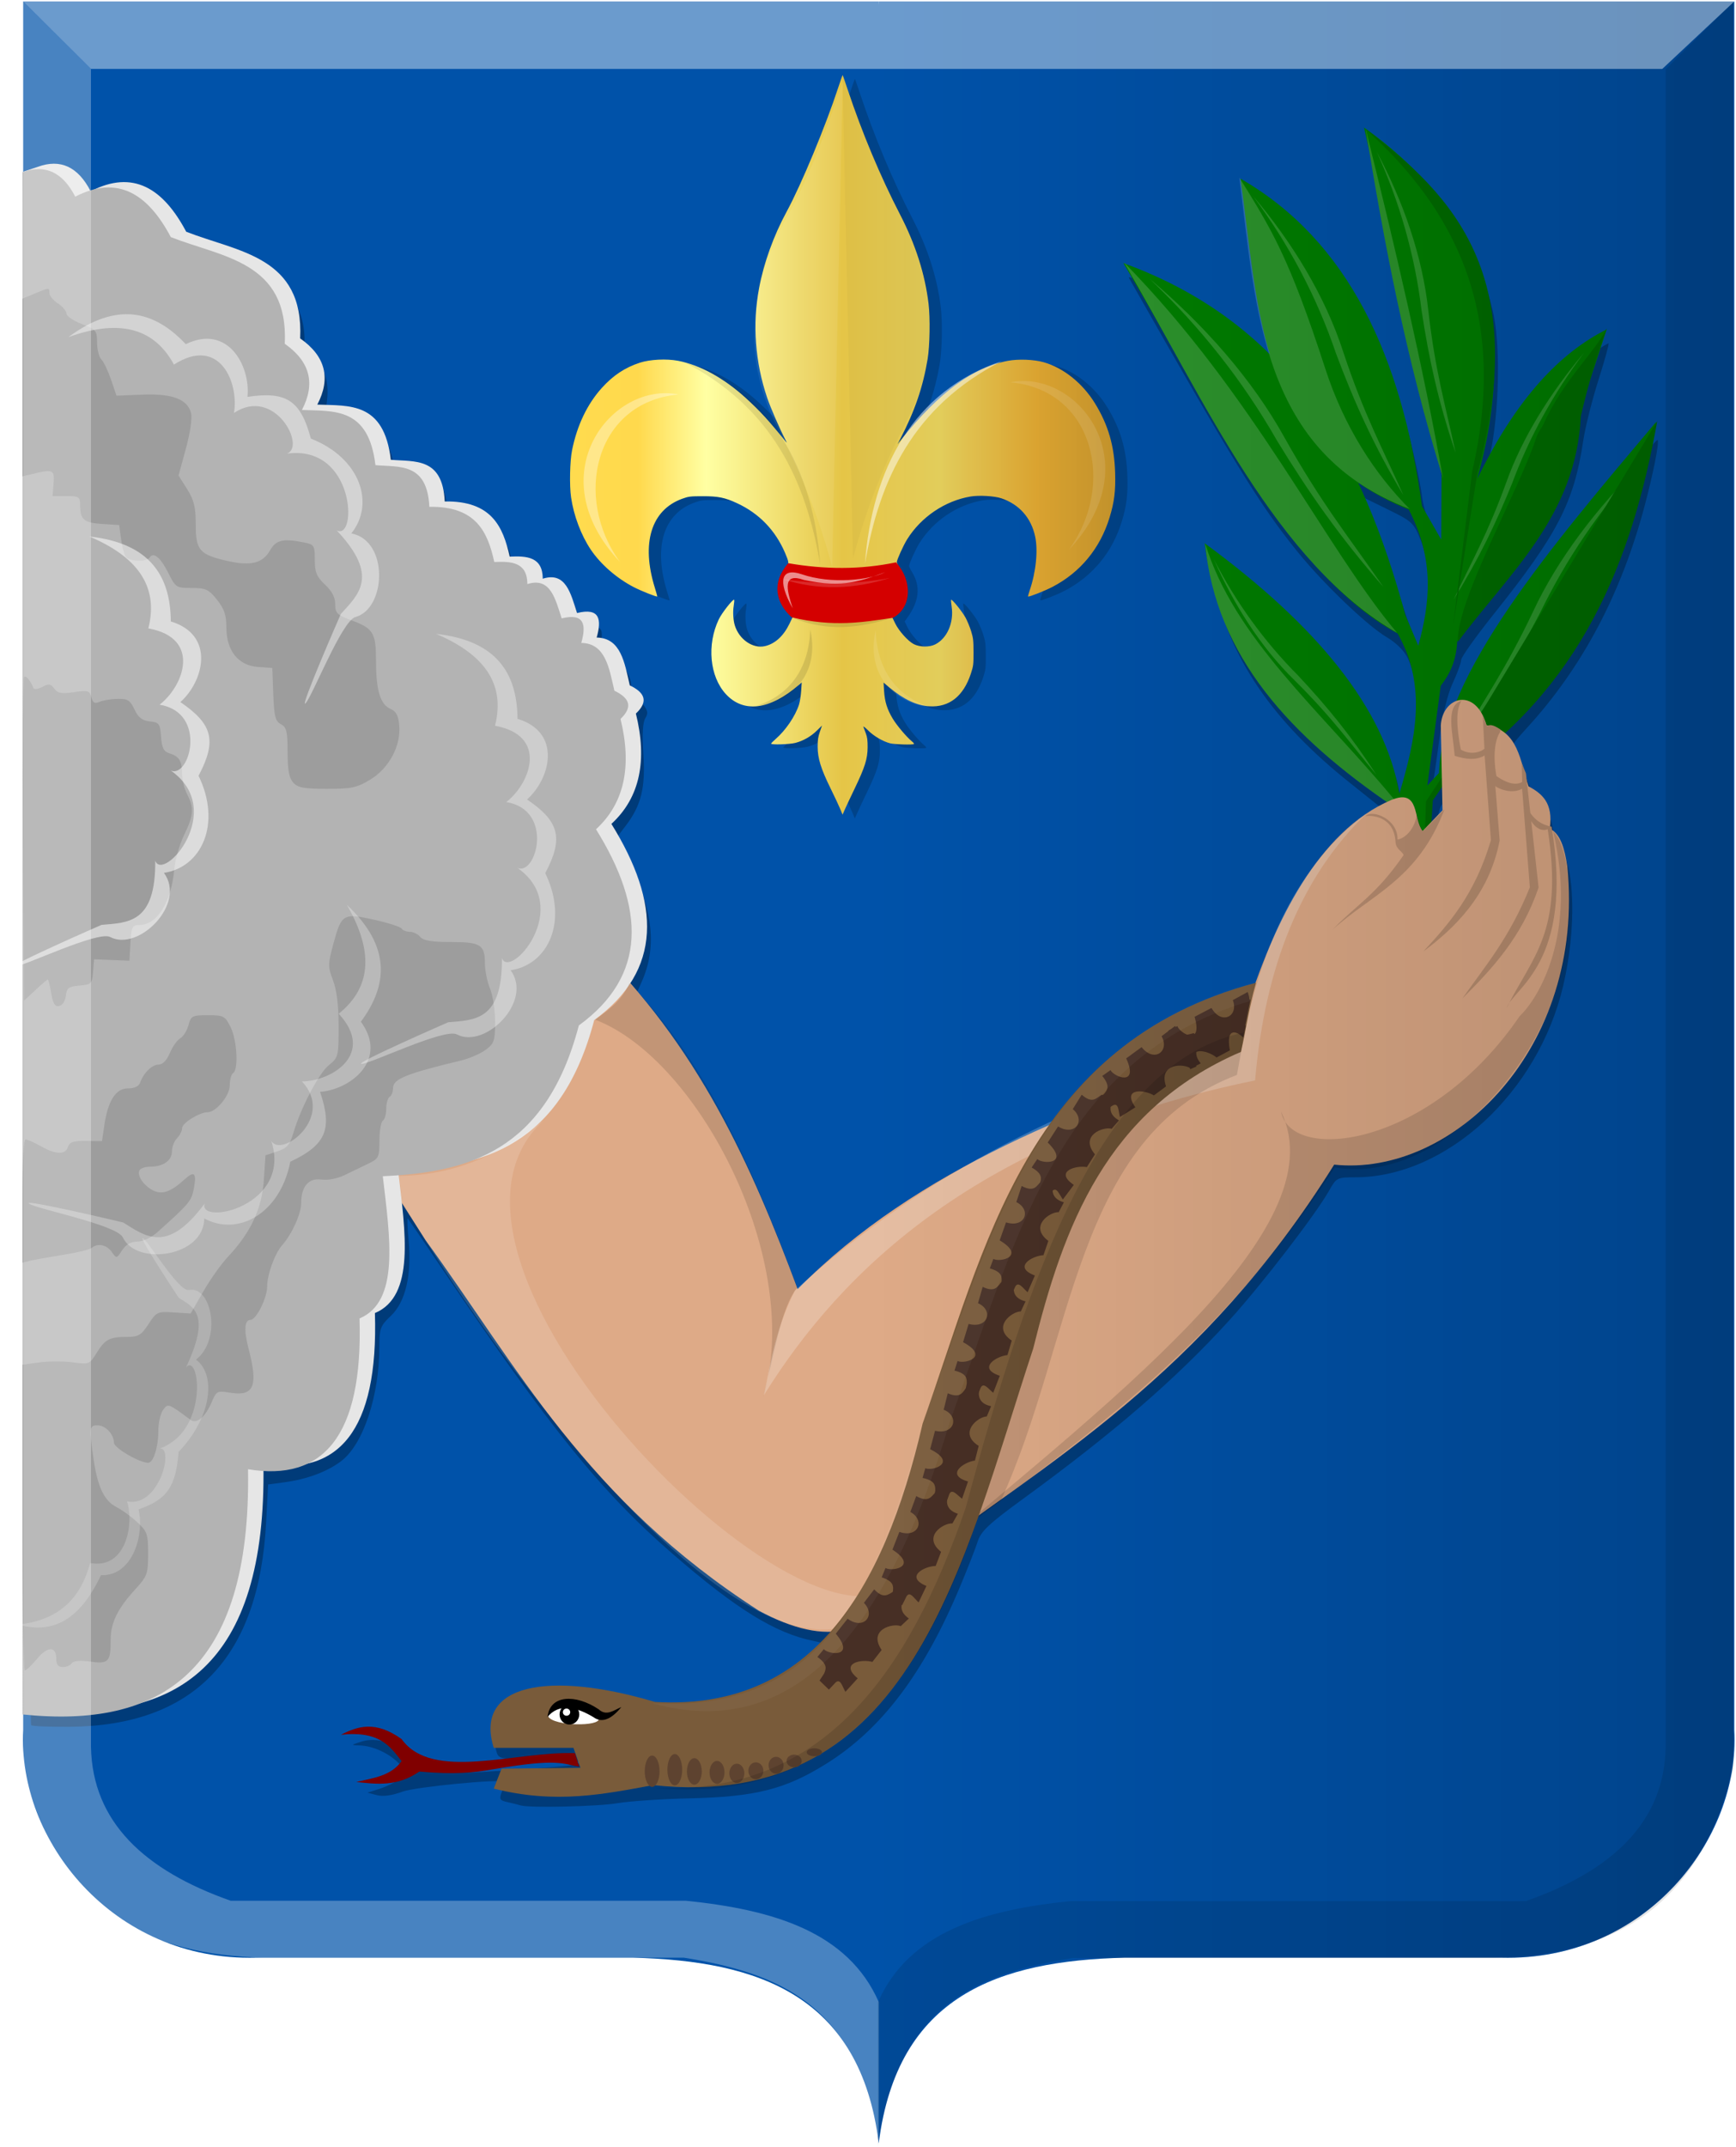 <?xml version="1.0" encoding="UTF-8" standalone="no"?>
<!-- Created with Inkscape (http://www.inkscape.org/) -->

<svg
   xmlns:dc="http://purl.org/dc/elements/1.1/"
   xmlns:cc="http://creativecommons.org/ns#"
   xmlns:rdf="http://www.w3.org/1999/02/22-rdf-syntax-ns#"
   xmlns:svg="http://www.w3.org/2000/svg"
   xmlns="http://www.w3.org/2000/svg"
   xmlns:xlink="http://www.w3.org/1999/xlink"
   xmlns:sodipodi="http://sodipodi.sourceforge.net/DTD/sodipodi-0.dtd"
   xmlns:inkscape="http://www.inkscape.org/namespaces/inkscape"
   width="510.305"
   height="630.754"
   id="svg22044"
   version="1.1"
   inkscape:version="0.48.4 r9939"
   sodipodi:docname="Coat_of_arms_of_Veendam.svg">
  <defs
     id="defs22046">
    <linearGradient
       y2="417.656"
       x2="1090.347"
       y1="417.656"
       x1="793.952"
       gradientTransform="matrix(-0.852,0,0,0.847,1262.526,103.912)"
       gradientUnits="userSpaceOnUse"
       id="linearGradient8494-9-9"
       xlink:href="#linearGradient8162-2-2-5"
       inkscape:collect="always" />
    <linearGradient
       inkscape:collect="always"
       id="linearGradient8162-2-2-5">
      <stop
         style="stop-color:#000000;stop-opacity:1;"
         offset="0"
         id="stop8164-9-4-1" />
      <stop
         style="stop-color:#000000;stop-opacity:0;"
         offset="1"
         id="stop8166-1-9-9" />
    </linearGradient>
    <linearGradient
       y2="517.065"
       x2="387.13"
       y1="517.065"
       x1="90.735"
       gradientTransform="matrix(0.852,0,0,0.847,5.326,19.647)"
       gradientUnits="userSpaceOnUse"
       id="linearGradient21903"
       xlink:href="#linearGradient8116-5-2"
       inkscape:collect="always" />
    <linearGradient
       inkscape:collect="always"
       id="linearGradient8116-5-2">
      <stop
         style="stop-color:#ffffff;stop-opacity:1;"
         offset="0"
         id="stop8118-7-8" />
      <stop
         style="stop-color:#ffffff;stop-opacity:0;"
         offset="1"
         id="stop8120-3-3" />
    </linearGradient>
    <linearGradient
       y2="-1637.964"
       x2="1006.942"
       y1="-1637.964"
       x1="378.285"
       gradientTransform="matrix(-0.255,0,0,0.278,500.545,728.443)"
       gradientUnits="userSpaceOnUse"
       id="linearGradient11991-0"
       xlink:href="#linearGradient4053-4-8-2"
       inkscape:collect="always" />
    <linearGradient
       id="linearGradient4053-4-8-2">
      <stop
         style="stop-color:#cc992d;stop-opacity:1;"
         offset="0"
         id="stop4055-9-7-4" />
      <stop
         style="stop-color:#e1a832;stop-opacity:1;"
         offset="0.143"
         id="stop4057-8-6-1" />
      <stop
         id="stop4059-2-1-0"
         offset="0.321"
         style="stop-color:#e5cf5c;stop-opacity:1;" />
      <stop
         style="stop-color:#e5c547;stop-opacity:1;"
         offset="0.5"
         id="stop4061-4-7-3" />
      <stop
         id="stop4063-5-2-7"
         offset="0.75"
         style="stop-color:#ffffa3;stop-opacity:1;" />
      <stop
         style="stop-color:#ffd94d;stop-opacity:1;"
         offset="0.875"
         id="stop4065-2-3-3" />
      <stop
         id="stop4067-9-7-9"
         offset="1"
         style="stop-color:#ffdb4e;stop-opacity:1;" />
    </linearGradient>
    <filter
       color-interpolation-filters="sRGB"
       inkscape:collect="always"
       id="filter9862-1-5">
      <feGaussianBlur
         inkscape:collect="always"
         stdDeviation="2.724"
         id="feGaussianBlur9864-5-9" />
    </filter>
  </defs>
  <sodipodi:namedview
     id="base"
     pagecolor="#ffffff"
     bordercolor="#666666"
     borderopacity="1.0"
     inkscape:pageopacity="0.0"
     inkscape:pageshadow="2"
     inkscape:zoom="7.9195959"
     inkscape:cx="227.74602"
     inkscape:cy="435.4546"
     inkscape:document-units="px"
     inkscape:current-layer="layer1"
     showgrid="false"
     inkscape:window-width="1600"
     inkscape:window-height="837"
     inkscape:window-x="-8"
     inkscape:window-y="-8"
     inkscape:window-maximized="1"
     fit-margin-top="0"
     fit-margin-left="0"
     fit-margin-right="0"
     fit-margin-bottom="0" />
  <g
     inkscape:label="Laag 1"
     inkscape:groupmode="layer"
     id="layer1"
     transform="translate(-76.276,-142.699)">
    <path
       inkscape:connector-curvature="0"
       style="fill:#0052a9;fill-opacity:1;stroke:#000000;stroke-width:0.849px;stroke-linecap:butt;stroke-linejoin:miter;stroke-opacity:0"
       d="m 334.591,143.129 251.487,0 -10e-5,507.81 c 1.759,32.142 -26.133,67.974 -68.474,66.882 l -110.804,0 c -36.739,0.917 -66.765,10.975 -72.209,54.497 l -31.692,-321.601 31.692,-307.588 z"
       id="path6186-1"
       sodipodi:nodetypes="cccccccc" />
    <path
       inkscape:connector-curvature="0"
       style="fill:#0052a9;fill-opacity:1;stroke:#000000;stroke-width:0.849px;stroke-linecap:butt;stroke-linejoin:miter;stroke-opacity:0"
       d="m 334.591,143.129 -251.487,0 0,507.81 c -1.759,32.142 26.133,67.974 68.474,66.882 l 110.804,0 c 36.739,0.917 66.765,10.975 72.209,54.497 l 0,-629.189 z"
       id="path6186"
       sodipodi:nodetypes="ccccccc" />
    <path
       style="fill:#000000;fill-opacity:0.283"
       d="m 229.304,673.085 c -0.55,-0.183 -2.224,-0.603 -3.721,-0.933 -2.469,-0.544 -2.628,-0.842 -1.722,-3.226 0.549,-1.445 0.874,-2.7 0.721,-2.789 -1.519,-0.883 -26.233,1.516 -30.011,2.914 -3.078,1.139 -5.7,1.494 -7.5,1.018 l -2.768,-0.733 3.549,-1.13 c 1.952,-0.621 4.626,-1.908 5.943,-2.859 l 2.395,-1.73 -2.443,-2.649 c -2.827,-3.065 -7.671,-5.347 -11.661,-5.494 -2.773,-0.102 -2.772,-0.105 0.491,-1.151 4.23,-1.356 10.087,0.324 14.493,4.155 5.151,4.479 9.67,5.466 21.672,4.732 22.073,-1.35 28.061,-1.942 28.061,-2.775 0,-0.472 -5.37,-0.859 -11.933,-0.859 -11.22,0 -11.972,-0.125 -12.595,-2.087 -1.632,-5.142 1.382,-10.779 7.437,-13.909 4.75,-2.455 17.745,-2.39 29.09,0.147 22.593,5.053 40.329,1.391 56.305,-11.623 3.132,-2.551 5.695,-5.002 5.695,-5.446 0,-0.444 -2.389,-1.287 -5.309,-1.873 -11.301,-2.269 -22.697,-9.302 -41.519,-25.62 -20.921,-18.138 -35.813,-36.546 -67.672,-83.645 -5.374,-7.944 -9.946,-14.643 -10.16,-14.886 -0.214,-0.243 -0.099,2.686 0.256,6.508 0.941,10.122 -0.936,18.074 -5.218,22.113 -3.082,2.907 -3.378,3.695 -3.385,9.003 -0.019,14.556 -4.732,28.728 -11.192,33.656 -4.092,3.121 -10.101,5.367 -16.702,6.242 l -4.812,0.638 -0.583,11.14 c -2.086,39.843 -21.3,59.787 -57.863,60.06 -5.863,0.044 -10.914,-0.172 -11.225,-0.479 -0.311,-0.307 -0.61,-102.232 -0.663,-226.5 l -0.098,-225.941 3.823,-1.31 c 5.247,-1.798 9.616,-0.759 12.997,3.091 2.822,3.213 2.835,3.217 7.802,1.991 8.578,-2.117 16.506,1.707 21.055,10.154 1.677,3.113 2.92,3.889 9.943,6.205 11.348,3.743 16.851,6.726 20.446,11.084 3.398,4.12 5.066,8.818 5.075,14.294 0,2.404 0.626,3.897 1.974,4.739 3.596,2.246 5.328,7.071 4.64,12.928 l -0.626,5.324 4.608,0 c 8.277,0 13.717,4.38 15.349,12.357 0.555,2.715 1.14,3.101 6.244,4.12 6.999,1.397 8.67,2.75 9.454,7.653 0.48,3.002 1.069,3.87 2.625,3.87 7.366,0 15.049,5.811 16.267,12.303 0.553,2.945 1.125,3.457 4.784,4.271 2.857,0.636 4.531,1.685 5.353,3.354 0.658,1.335 2.204,2.582 3.437,2.77 3.265,0.498 4.744,2.059 6.035,6.368 0.974,3.252 1.615,3.874 4.255,4.131 2.794,0.272 3.094,0.622 2.969,3.472 -0.112,2.56 0.318,3.284 2.238,3.766 2.343,0.588 6.401,6.895 6.401,9.948 0,0.805 1.204,2.894 2.676,4.643 2.225,2.644 2.479,3.495 1.509,5.049 -0.785,1.257 -0.977,4.744 -0.586,10.646 0.646,9.76 -0.653,15.037 -5.156,20.941 l -2.518,3.301 3.952,8.268 c 6.642,13.896 7.639,24.374 3.26,34.249 l -1.766,3.981 7.604,10.019 c 13.675,18.018 24.576,37.959 35.105,64.222 l 6.132,15.295 3.739,-2.962 c 2.057,-1.629 4.37,-3.722 5.141,-4.651 2.381,-2.869 19.928,-15.72 29.543,-21.637 5.025,-3.092 15.488,-8.804 23.25,-12.693 7.762,-3.889 14.113,-7.487 14.113,-7.997 0,-1.784 16.433,-18.268 22.594,-22.664 7.96,-5.68 22.271,-12.794 30.139,-14.981 l 6.132,-1.705 2.234,-6.105 c 7.299,-19.95 20.982,-39.034 32.023,-44.667 2.264,-1.155 3.725,-2.464 3.247,-2.909 -0.478,-0.445 -5.369,-4.38 -10.869,-8.744 -23.089,-18.32 -35.857,-37.123 -40.477,-59.614 -0.659,-3.206 -1.002,-6.025 -0.763,-6.264 0.893,-0.893 16.607,12.325 26.779,22.525 5.796,5.812 12.7,13.631 15.342,17.376 5.469,7.752 12.122,21.382 13.149,26.942 0.381,2.062 1.019,3.75 1.418,3.75 0.982,0 3.919,-12.433 4.698,-19.883 0.692,-6.617 -0.836,-16.351 -3.414,-21.758 -0.962,-2.018 -3.425,-4.455 -6.068,-6.004 -5.788,-3.392 -18.779,-15.842 -26.445,-25.344 -10.959,-13.583 -18.563,-25.935 -49.387,-80.226 -0.509,-0.897 5.174,1.458 13.827,5.729 8.456,4.174 17.959,10.611 24.266,16.437 2.815,2.6 4.63,3.75 4.237,2.684 -2.265,-6.147 -9.021,-49.641 -7.71,-49.631 1.103,0.01 8.844,5.625 14.467,10.496 10.739,9.302 21.636,26 28.061,43 3.071,8.126 8.032,27.748 9.026,35.703 0.403,3.225 1.877,7.512 3.573,10.393 l 2.887,4.904 0.017,-10.077 c 0.014,-8.245 -0.541,-12.062 -3.054,-21 -1.689,-6.008 -4.419,-16.548 -6.066,-23.423 -3.607,-15.053 -13.114,-64.083 -12.538,-64.659 0.78,-0.78 11.448,8.594 18.54,16.29 8.903,9.662 15.28,22.021 17.729,34.363 1.964,9.894 1.469,28.861 -1.054,40.437 -0.831,3.812 -1.324,7.118 -1.095,7.347 0.229,0.229 1.411,-1.54 2.626,-3.931 6.143,-12.081 18.043,-26.073 27.528,-32.369 2.882,-1.913 5.448,-3.478 5.702,-3.478 0.254,0 -1.073,4.838 -2.949,10.75 -1.876,5.912 -3.883,13.9 -4.459,17.75 -2.725,18.216 -7.53,27.53 -26.337,51.055 -5.253,6.57 -9.556,12.62 -9.563,13.445 -0.01,0.825 -1.12,3.878 -2.473,6.785 -1.608,3.455 -2.998,9.342 -4.014,17 -0.855,6.443 -1.802,12.828 -2.105,14.188 -0.545,2.444 -0.527,2.451 1.524,0.595 1.744,-1.578 2.075,-3.059 2.075,-9.273 0,-6.916 1.587,-12.553 3.789,-13.455 0.457,-0.187 2.899,-4.25 5.428,-9.028 5.184,-9.796 12.19,-20.528 21.095,-32.312 9.355,-12.379 31.922,-39.599 32.419,-39.103 0.563,0.563 -1.281,9.888 -3.877,19.603 -6.896,25.801 -18.363,47.352 -34.63,65.086 -4.477,4.881 -4.941,5.769 -3.673,7.036 0.798,0.798 2.387,4.134 3.532,7.414 1.145,3.28 3.183,6.864 4.531,7.964 1.528,1.248 2.688,3.505 3.083,6 0.348,2.2 1.446,5.125 2.441,6.5 4.333,5.992 4.713,24.251 0.848,40.709 -7.387,31.456 -34.386,56.291 -61.195,56.291 -5.234,0 -5.495,0.131 -7.552,3.79 -3.958,7.043 -19.812,27.645 -29.403,38.21 -15.5,17.073 -33.843,32.948 -60.559,52.41 -10.04,7.314 -12.43,9.547 -13.373,12.498 -0.632,1.976 -2.934,7.867 -5.115,13.092 -10.674,25.568 -23.063,42.027 -39.287,52.193 -12.091,7.576 -20.906,9.817 -40.322,10.25 -8.073,0.18 -17.603,0.82 -21.178,1.422 -5.905,0.995 -26.081,1.45 -28.5,0.644 z m 18.252,-8.09 c -0.714,-0.714 -17.849,-0.655 -18.569,0.064 -0.284,0.284 3.908,0.517 9.316,0.517 5.408,0 9.572,-0.261 9.252,-0.581 z m 254.248,-283.574 c 0,-3.636 -1.771,-3.701 -2.574,-0.095 -0.337,1.512 -0.855,3.65 -1.152,4.75 -0.532,1.971 -0.509,1.973 1.593,0.095 1.231,-1.099 2.133,-3.108 2.133,-4.75 z m -5.308,-64.845 c -0.264,-6.625 -1.03,-11.164 -2.533,-15 -2.053,-5.242 -2.498,-5.669 -9.485,-9.097 l -7.332,-3.597 2.892,7.097 c 1.591,3.904 4.478,12.047 6.417,18.097 1.939,6.05 4.474,13.453 5.634,16.45 l 2.109,5.45 1.338,-4.95 c 0.842,-3.114 1.198,-8.474 0.96,-14.45 z"
       id="path10298-7"
       inkscape:connector-curvature="0" />
    <path
       style="fill:#008000;stroke:#000000;stroke-width:0.53px;stroke-linecap:butt;stroke-linejoin:miter;stroke-opacity:0"
       d="m 486.858,392.739 c 0.417,-4.31 1.634,-8.163 -1.692,-14.615 -41.687,-28.359 -51.603,-52.542 -54.781,-75.839 32.812,24.032 53.035,48.521 57.244,73.589 4.641,-15.711 8.326,-31.417 -0.511,-47.067 -32.669,-17.724 -55.523,-66.874 -80.628,-108.821 49.933,18.146 70.502,57.783 82.903,103.398 l 3.795,8.994 c 3.359,-12.277 4.964,-24.981 -2.802,-39.972 -44.505,-17.915 -43.986,-59.127 -49.477,-97.23 31.822,18.264 47.445,52.458 53.367,96.192 l 5.661,9.864 0.097,-19.327 -22.794,-101.743 c 31.271,22.25 47.052,53.827 33.288,103.197 11.577,-23.802 24.424,-37.065 38.045,-43.897 l -8.396,25.457 c -1.997,26.216 -20.219,45.594 -35.554,66.188 -0.266,5.893 -2.283,9.781 -4.833,13.057 l -3.941,29.291 3.436,-3.671 c 0.892,-28.94 32.588,-66.096 63.81,-103.127 -9.117,34.954 -13.159,70.007 -61.772,104.194 l -4.644,6.935 -2.026,20.497 z"
       id="path8842-2"
       inkscape:connector-curvature="0"
       sodipodi:nodetypes="cccccccccccccccccccccccccc" />
    <path
       style="fill:#ffffff;fill-opacity:0.175;stroke:#000000;stroke-width:0.53px;stroke-linecap:butt;stroke-linejoin:miter;stroke-opacity:0"
       d="m 414.208,224.6 c 14.788,14.043 27.334,29.832 37.436,47.523 9.177,15.048 18.477,28.377 31.288,43.017 -10.075,-14.592 -18.038,-24.236 -29.014,-43.792 -9.572,-17.347 -23.934,-33.44 -39.711,-46.748 z"
       id="path8844-0"
       inkscape:connector-curvature="0"
       sodipodi:nodetypes="ccccc" />
    <path
       style="fill:#ffffff;fill-opacity:0.175;stroke:#000000;stroke-width:0.474px;stroke-linecap:butt;stroke-linejoin:miter;stroke-opacity:0"
       d="m 444.624,200.3 c 10.473,14.076 18.67,29.46 24.388,46.269 5.375,14.361 11.163,27.209 19.797,41.601 -6.243,-14.053 -11.514,-23.483 -17.666,-42.044 -5.313,-16.447 -15.049,-32.297 -26.519,-45.827 z"
       id="path8844-7-2"
       inkscape:connector-curvature="0"
       sodipodi:nodetypes="ccccc" />
    <path
       style="fill:#ffffff;fill-opacity:0.175;stroke:#000000;stroke-width:0.436px;stroke-linecap:butt;stroke-linejoin:miter;stroke-opacity:0"
       d="m 480.956,187.27 c 6.728,14.733 11.2,30.295 13.213,46.758 2.155,14.147 4.951,26.967 9.991,41.685 -2.981,-14.008 -5.94,-23.587 -8.02,-41.739 -1.721,-16.061 -7.472,-32.31 -15.184,-46.705 z"
       id="path8844-78-8"
       inkscape:connector-curvature="0"
       sodipodi:nodetypes="ccccc" />
    <path
       style="fill:#ffffff;fill-opacity:0.175;stroke:#000000;stroke-width:0.38px;stroke-linecap:butt;stroke-linejoin:miter;stroke-opacity:0"
       d="m 541.912,246.327 c -8.962,11.936 -16.054,24.67 -21.107,38.274 -4.725,11.67 -9.768,22.203 -17.206,34.208 5.442,-11.514 9.994,-19.342 15.439,-34.348 4.711,-13.283 13.091,-26.527 22.873,-38.134 z"
       id="path8844-3-6"
       inkscape:connector-curvature="0"
       sodipodi:nodetypes="ccccc" />
    <path
       style="fill:#ffffff;fill-opacity:0.175;stroke:#000000;stroke-width:0.454px;stroke-linecap:butt;stroke-linejoin:miter;stroke-opacity:0"
       d="m 558.696,278.997 c -12.067,13.366 -22.013,27.874 -29.649,43.626 -7.013,13.473 -14.264,25.556 -24.532,39.158 7.844,-13.215 14.186,-22.115 22.456,-39.503 7.191,-15.403 18.726,-30.391 31.725,-43.282 z"
       id="path8844-3-8-7"
       inkscape:connector-curvature="0"
       sodipodi:nodetypes="ccccc" />
    <path
       style="fill:#ffffff;fill-opacity:0.175;stroke:#000000;stroke-width:0.38px;stroke-linecap:butt;stroke-linejoin:miter;stroke-opacity:0"
       d="m 433.071,306.967 c 6.484,12.616 14.697,24.049 24.794,34.194 8.457,9.023 15.682,17.805 23.031,29.2 -7.934,-9.542 -12.883,-16.728 -24.088,-27.813 -9.976,-9.723 -17.992,-22.438 -23.737,-35.581 z"
       id="path8844-3-3-0"
       inkscape:connector-curvature="0"
       sodipodi:nodetypes="ccccc" />
    <path
       style="fill:#ffffff;fill-opacity:0.175;stroke:#000000;stroke-width:0.53px;stroke-linecap:butt;stroke-linejoin:miter;stroke-opacity:0"
       d="m 440.584,194.839 c 5.008,39.358 6.458,80.817 50.066,97.378 -10.254,-10.275 -19.251,-24.117 -24.794,-41.191 -10.581,-32.594 -15.693,-40.775 -25.272,-56.187 z"
       id="path8903-8"
       inkscape:connector-curvature="0"
       sodipodi:nodetypes="ccsc" />
    <path
       style="fill:#2d962d;fill-opacity:1;stroke:#000000;stroke-width:0.53px;stroke-linecap:butt;stroke-linejoin:miter;stroke-opacity:0"
       d="m 406.71,219.817 c 23.976,41.211 44.658,88.305 80.236,108.794 -21.241,-25.22 -41.828,-69.692 -80.236,-108.794 z"
       id="path9673-1"
       inkscape:connector-curvature="0"
       sodipodi:nodetypes="ccc" />
    <path
       style="fill:#2d962d;fill-opacity:1;stroke:#000000;stroke-width:0.53px;stroke-linecap:butt;stroke-linejoin:miter;stroke-opacity:0"
       d="m 500.458,283.237 c -10.977,-35.477 -17.351,-69.413 -22.825,-103.046 8.77,35.19 16.919,70.012 22.825,103.046 z"
       id="path9675-8"
       inkscape:connector-curvature="0"
       sodipodi:nodetypes="ccc" />
    <path
       style="fill:#006e00;fill-opacity:1;stroke:#000000;stroke-width:0.53px;stroke-linecap:butt;stroke-linejoin:miter;stroke-opacity:0"
       d="m 503.448,326.382 7.049,-44.324 c 15.786,-58.096 -6.617,-81.729 -33.084,-101.696 26.792,24.017 42.326,54.683 31.609,100.853 z"
       id="path9677-3"
       inkscape:connector-curvature="0"
       sodipodi:nodetypes="ccccc" />
    <path
       style="fill:#006e00;fill-opacity:1;stroke:#000000;stroke-width:0.53px;stroke-linecap:butt;stroke-linejoin:miter;stroke-opacity:0"
       d="m 548.621,239.096 c -3.205,6.713 -13.355,15.96 -18.647,28.295 -0.522,1.051 -1.579,2.235 -2.108,3.866 -5.139,15.831 -23.328,47.225 -23.07,60.051 14.959,-20.134 34.79,-36.951 36.166,-66.332 2.323,-9.956 4.907,-18.402 7.659,-25.879 z"
       id="path9679-0"
       inkscape:connector-curvature="0"
       sodipodi:nodetypes="ccsccc" />
    <path
       style="fill:#006e00;fill-opacity:1;stroke:#ffffff;stroke-width:0.53px;stroke-linecap:butt;stroke-linejoin:miter;stroke-opacity:0"
       d="m 494.763,398.201 0.693,-20.123 5.507,-8.271 62.461,-103.404 c -7.375,41.289 -22.397,78.838 -61.34,104.688 l -4.62,6.751 -1.446,21.373 z"
       id="path9683-3"
       inkscape:connector-curvature="0"
       sodipodi:nodetypes="cccccccc" />
    <path
       style="fill:#2d962d;fill-opacity:1;stroke:#000000;stroke-width:0.53px;stroke-linecap:butt;stroke-linejoin:miter;stroke-opacity:0"
       d="m 430.51,302.229 c 3.066,33.568 25.635,57.156 55.08,77.226 l 1.253,13.128 c 0,0 8.834,6.821 9.094,6.531 1.407,-1.565 -3.466,-10.21 -6.942,-7.503 l -3.07,-14.273 c -21.547,-25.974 -46.971,-47.222 -55.414,-75.11 z"
       id="path9685-6"
       inkscape:connector-curvature="0"
       sodipodi:nodetypes="cccsccc" />
    <path
       style="fill:#deaa87;fill-opacity:1;stroke:#000000;stroke-width:2.132px;stroke-linecap:butt;stroke-linejoin:miter;stroke-opacity:0"
       d="m 250.343,419.766 c 31.166,29.963 46.888,65.413 60.409,101.645 35.557,-35.92 83.719,-53.358 130.237,-69.732 l 3.005,-16.406 c 7.013,-20.783 19.433,-48.361 41.356,-57.595 8.432,-3.419 6.28,5.854 9.129,9.13 l 5.822,-6.048 -0.5,-24.879 c 0.434,-8.596 10.244,-11.476 13.444,-0.113 9.327,1.354 9.893,10.486 12.358,17.93 3.876,2.135 7.319,4.756 6.245,12.455 3.187,1.458 4.368,5.943 5.141,11.044 5.415,53.835 -33.951,91.338 -68.528,87.643 -38.823,62.148 -83.178,86.723 -126.414,118.904 -8.021,20.091 -22.717,22.945 -42.709,12.127 -51.015,-32.797 -70.823,-71.496 -97.954,-108.811 l -28.881,-45.224 45.75,-14.055 z"
       id="path9772-2"
       inkscape:connector-curvature="0"
       sodipodi:nodetypes="ccccccccccccccccccc" />
    <path
       style="fill:#000000;fill-opacity:0.16;stroke:#000000;stroke-width:2.132px;stroke-linecap:butt;stroke-linejoin:miter;stroke-opacity:0"
       d="m 492.416,380.686 c 1.014,0.277 -0.266,7.179 -5.035,8.614 -0.053,0.015 -0.325,0.107 -0.318,-0.099 0.198,-5.63 -7.08,-8.89 -9.45,-6.728 1.588,-0.341 8.492,-0.114 8.887,7.62 0.111,2.179 2.281,2.865 2.338,3.845 -8.068,11.736 -13.875,14.578 -20.804,21.834 11.435,-10.376 25.022,-14.656 32.841,-35.278 l -6.271,6.317 -0.809,-1.317 z"
       id="path9774-0"
       inkscape:connector-curvature="0"
       sodipodi:nodetypes="csscscccccc" />
    <path
       style="fill:#ba8f71;fill-opacity:1;stroke:#000000;stroke-width:2.132px;stroke-linecap:butt;stroke-linejoin:miter;stroke-opacity:0"
       d="m 505.88,348.591 c -4.803,1.309 -2.514,9.601 -1.988,16.157 3.11,0.95 6.138,1.45 8.797,-0.11 l 1.847,24.898 c -4.705,15.899 -12.223,24.419 -19.845,32.667 8.713,-6.533 19.265,-16.145 22.418,-32.618 l -2.221,-27.766 2.582,-4.726 c -2.556,-1.738 -3.423,-1.512 -4.077,-1.037 l -1.251,-3.068 0.494,9.68 c -1.568,1.276 -4.524,1.75 -6.951,0.231 -1.24,-6.451 -1.55,-11.704 0.195,-14.308 z"
       id="path9776-2"
       inkscape:connector-curvature="0"
       sodipodi:nodetypes="ccccccccccccc" />
    <path
       style="fill:#ba8f71;fill-opacity:1;stroke:#000000;stroke-width:2.132px;stroke-linecap:butt;stroke-linejoin:miter;stroke-opacity:0"
       d="m 517.326,357.595 c -4.803,1.309 -2.567,9.047 -2.041,15.603 1.444,1.441 5.594,2.83 8.425,1.219 l 2.27,28.96 c -6.02,14.929 -13.05,22.999 -19.845,32.667 8.906,-8.884 17.531,-18.159 22.418,-32.618 l -3.715,-33.53 -1.251,-3.068 0.132,5.611 c -4.978,2.787 -13.147,-7.427 -7.422,-0.938 -1.24,-6.451 -0.715,-11.303 1.03,-13.907 z"
       id="path9776-7-8"
       inkscape:connector-curvature="0"
       sodipodi:nodetypes="ccccccccccc" />
    <path
       style="fill:#ba8f71;fill-opacity:1;stroke:#000000;stroke-width:2.132px;stroke-linecap:butt;stroke-linejoin:miter;stroke-opacity:0"
       d="m 519.126,438.88 c 7.692,-15.437 16.82,-22.221 12.103,-52.574 -3.221,1.299 -6.103,-3.245 -6.322,-6.899 1.444,2.973 3.469,5.432 7.465,6.141 6.696,40.206 -11.391,47.473 -13.246,53.332 z"
       id="path9796-4"
       inkscape:connector-curvature="0"
       sodipodi:nodetypes="ccccc" />
    <path
       style="fill:#e6e6e6;stroke:#000000;stroke-width:1px;stroke-linecap:butt;stroke-linejoin:miter;stroke-opacity:0"
       d="m 87.435,191.688 c 6.596,-2.379 11.772,-0.022 15.487,7.203 12.494,-6.47 21.353,-0.823 28.093,11.886 15.195,5.967 34.658,7.192 33.496,31.335 7.521,5.266 9.047,11.782 5.042,19.449 9.437,0.376 19.596,-0.87 21.61,16.208 7.077,0.621 15.213,-0.8 15.848,12.246 13.777,-0.232 17.154,7.44 19.089,16.208 5.037,-0.234 9.693,0.042 9.725,6.483 6.801,-2.142 8.204,4.354 10.085,10.085 6.757,-1.666 7.234,1.95 5.763,7.203 7.117,0.122 8.194,7.352 9.725,14.047 4.195,2.012 5.732,4.579 1.801,8.284 3.348,13.598 1.331,24.589 -7.203,32.415 14.462,23.245 15.041,43.019 -5.042,57.627 -9.772,37.18 -32.685,43.15 -57.627,44.301 2.109,18.024 5.026,36.802 -6.843,41.78 1.065,34.75 -10.797,47.956 -32.775,44.301 0.992,59.976 -26.092,76.208 -66.271,72.034 l -4.552,-451.568 z"
       id="path9798-18"
       inkscape:connector-curvature="0"
       sodipodi:nodetypes="ccccccccccccccccccccc" />
    <path
       style="fill:#b3b3b3;stroke:#000000;stroke-width:1px;stroke-linecap:butt;stroke-linejoin:miter;stroke-opacity:0"
       d="m 82.911,193.267 c 6.596,-2.379 11.772,-0.022 15.487,7.203 12.494,-6.47 21.353,-0.823 28.093,11.886 15.195,5.967 34.658,7.192 33.496,31.335 7.521,5.266 9.047,11.782 5.042,19.449 9.437,0.376 19.595,-0.87 21.61,16.208 7.077,0.621 15.213,-0.8 15.848,12.246 13.777,-0.232 17.154,7.44 19.089,16.208 5.037,-0.233 9.693,0.042 9.725,6.483 6.801,-2.142 8.204,4.354 10.085,10.085 6.757,-1.666 7.234,1.95 5.763,7.203 7.117,0.122 8.194,7.352 9.725,14.047 4.195,2.012 5.732,4.579 1.801,8.284 3.348,13.598 1.331,24.589 -7.203,32.415 14.462,23.245 15.041,43.019 -5.042,57.627 -9.772,37.18 -32.685,43.15 -57.627,44.301 2.109,18.024 5.027,36.802 -6.843,41.78 1.065,34.75 -10.797,47.956 -32.775,44.301 0.992,59.977 -26.092,76.208 -66.271,72.034 z"
       id="path9798-1-3"
       inkscape:connector-curvature="0"
       sodipodi:nodetypes="cccccccccccccccccccc" />
    <path
       style="fill:#000000;fill-opacity:0.123;filter:url(#filter9862-1-5)"
       d="m 82.815,588.533 0,-44.906 5,-0.688 c 2.75,-0.378 7.192,-0.386 9.871,-0.018 4.759,0.654 4.921,0.59 7.02,-2.807 2.461,-3.982 3.799,-4.675 9.023,-4.675 3.233,0 4.088,-0.517 6.193,-3.75 2.347,-3.605 2.635,-3.738 7.418,-3.431 l 4.976,0.319 3.71,-6.455 c 2.041,-3.55 5.311,-8.152 7.267,-10.226 6.644,-7.045 9.966,-14.106 10.523,-22.371 l 0.5,-7.415 3.48,-1.167 c 2.851,-0.956 3.695,-1.908 4.667,-5.269 2.115,-7.306 7.533,-17.674 10.479,-20.056 2.786,-2.252 2.873,-2.601 2.873,-11.466 0,-6.07 -0.552,-10.591 -1.643,-13.447 -1.534,-4.017 -1.528,-4.73 0.101,-10.744 2.378,-8.787 2.89,-9.088 12.002,-7.061 4.126,0.918 7.762,2.09 8.08,2.605 0.318,0.515 1.397,0.936 2.397,0.936 1,0 2.379,0.675 3.063,1.5 0.909,1.095 3.318,1.5 8.922,1.5 8.818,0 10.078,0.779 10.078,6.232 0,2.108 0.675,5.448 1.5,7.422 0.825,1.974 1.5,6.375 1.5,9.78 0,5.614 -0.259,6.382 -2.789,8.252 -1.534,1.134 -4.797,2.545 -7.25,3.135 -16.178,3.892 -19.961,5.428 -19.961,8.103 0,1.077 -0.45,2.235 -1,2.575 -0.55,0.34 -1,1.915 -1,3.5 0,1.585 -0.45,3.16 -1,3.5 -0.55,0.34 -1,2.964 -1,5.832 0,4.896 -0.198,5.309 -3.25,6.771 -1.788,0.857 -4.909,2.364 -6.936,3.35 -2.169,1.055 -4.971,1.604 -6.809,1.334 -3.782,-0.555 -6.006,2.002 -6.006,6.905 0,3.116 -2.703,9.114 -5.563,12.345 -2.191,2.474 -4.436,8.635 -4.44,12.181 0,3.333 -3.217,9.782 -4.875,9.782 -1.799,0 -2.004,3.03 -0.576,8.513 2.857,10.971 1.591,14.012 -5.371,12.899 -3.882,-0.621 -4.107,-0.508 -5.457,2.72 -1.793,4.29 -4.446,6.576 -6.161,5.31 -6.766,-4.995 -6.697,-4.971 -8.178,-2.945 -0.758,1.037 -1.379,3.795 -1.379,6.129 0,4.823 -1.45,9.374 -2.986,9.374 -2.545,0 -10.017,-4.359 -10.046,-5.86 -0.05,-2.56 -2.474,-5.14 -4.828,-5.14 -2.446,0 -2.518,0.616 -1.156,10.024 1.169,8.078 3.162,12.211 6.751,13.999 1.521,0.758 4.228,2.726 6.015,4.373 3.009,2.773 3.25,3.466 3.25,9.322 0,5.948 -0.231,6.579 -3.866,10.554 -5.088,5.564 -7.134,9.75 -7.134,14.596 0,6.636 -0.569,7.258 -5.986,6.539 -3.06,-0.406 -5.003,-0.234 -5.445,0.481 -0.378,0.612 -1.561,1.112 -2.628,1.112 -1.381,0 -1.941,-0.691 -1.941,-2.393 0,-3.789 -2.489,-3.803 -5.633,-0.033 -1.571,1.884 -3.196,3.426 -3.612,3.426 -0.416,0 -0.756,-20.208 -0.756,-44.906 z m 0,-92.985 c 0,-11.027 0.379,-18.108 0.97,-18.108 0.533,0 2.572,0.9 4.53,2 4.423,2.485 7.191,2.55 7.94,0.188 0.452,-1.425 1.583,-1.799 5.29,-1.75 l 4.715,0.062 0.672,-4.597 c 1.065,-7.283 3.369,-10.903 6.939,-10.903 1.959,0 3.222,-0.609 3.626,-1.75 1.014,-2.859 3.5,-5.25 5.458,-5.25 1.137,0 2.369,-1.288 3.251,-3.398 0.781,-1.869 2.153,-3.808 3.049,-4.31 0.896,-0.501 1.983,-2.235 2.416,-3.852 0.735,-2.75 1.106,-2.94 5.714,-2.94 4.632,0 5.033,0.21 6.676,3.5 1.891,3.785 2.376,12.496 0.752,13.5 -0.55,0.34 -1,1.963 -1,3.607 0,3.022 -4.007,7.893 -6.492,7.893 -2.372,0 -7.508,3.177 -7.508,4.645 0,0.824 -0.675,2.173 -1.5,2.998 -0.825,0.825 -1.5,2.577 -1.5,3.893 0,2.672 -2.559,4.464 -6.375,4.464 -1.379,0 -2.779,0.441 -3.112,0.979 -0.9,1.456 0.999,4.421 3.785,5.912 2.73,1.461 5.294,0.596 9.448,-3.187 2.852,-2.598 3.562,-1.863 2.69,2.786 -0.668,3.559 -1.432,4.471 -10.623,12.677 -1.88,1.679 -4.312,2.833 -5.97,2.833 -1.889,0 -3.335,0.822 -4.455,2.53 -1.642,2.506 -1.671,2.511 -3.08,0.5 -1.477,-2.109 -4.216,-2.656 -5.859,-1.171 -0.522,0.472 -4.325,1.394 -8.45,2.047 -4.125,0.654 -8.512,1.441 -9.75,1.75 l -2.25,0.561 0,-18.108 z m 8.509,-61.054 c -0.377,-2.23 -0.823,-4.055 -0.991,-4.055 -0.169,0 -1.817,1.411 -3.662,3.135 l -3.356,3.135 -0.26,-47.292 c -0.143,-26.011 -0.01,-47.546 0.304,-47.856 0.529,-0.529 2.033,1.268 2.737,3.271 0.173,0.491 1.342,0.343 2.598,-0.329 1.92,-1.027 2.484,-0.949 3.54,0.494 1.013,1.385 2.133,1.585 5.79,1.037 4.099,-0.615 4.59,-0.471 5.103,1.492 0.434,1.661 0.994,1.982 2.378,1.365 0.995,-0.444 3.385,-0.84 5.31,-0.88 2.987,-0.062 3.72,0.395 5,3.118 1.121,2.385 2.257,3.268 4.5,3.5 2.75,0.284 3.025,0.659 3.305,4.51 0.24,3.305 0.773,4.346 2.5,4.885 2.853,0.89 3.661,2.218 3.68,6.051 0.01,1.725 0.688,4.425 1.509,6 2.062,3.954 1.891,6.185 -0.915,11.918 -1.332,2.721 -2.623,7.196 -2.87,9.946 -0.879,9.806 -5.044,16.5 -10.267,16.5 -2.114,0 -2.366,0.501 -2.639,5.25 l -0.302,5.25 -5.192,-0.213 -5.192,-0.213 -0.308,3.713 c -0.29,3.491 -0.528,3.731 -3.997,4.019 -3.166,0.263 -3.733,0.688 -4,2.991 -0.178,1.534 -1.02,2.819 -1.964,2.998 -1.235,0.234 -1.826,-0.711 -2.338,-3.741 z m 71.146,-61.883 c -1.214,-1.342 -1.655,-3.728 -1.655,-8.965 0,-6.062 -0.295,-7.294 -1.958,-8.184 -1.64,-0.878 -2.006,-2.303 -2.25,-8.785 l -0.292,-7.737 -4.243,-0.307 c -5.758,-0.417 -9.257,-4.798 -9.257,-11.591 0,-3.635 -0.627,-5.495 -2.75,-8.155 -2.43,-3.046 -3.294,-3.447 -7.43,-3.447 -4.539,0 -4.747,-0.134 -6.903,-4.452 -2.249,-4.504 -4.363,-6.253 -5.444,-4.505 -0.861,1.392 -6.222,1.171 -7.129,-0.294 -0.426,-0.688 -1.015,-3.05 -1.309,-5.25 l -0.535,-4 -4.981,-0.314 c -5.41,-0.341 -6.481,-1.236 -6.504,-5.436 -0.014,-2.544 -0.318,-2.75 -4.059,-2.75 l -4.043,0 0.293,-3.75 c 0.317,-4.052 -0.123,-4.235 -6.457,-2.688 l -2.75,0.672 0,-26.103 0,-26.103 3.622,-1.513 c 4.412,-1.843 4.378,-1.842 4.378,-0.128 0,0.762 1.125,2.122 2.5,3.023 1.375,0.901 2.5,2.242 2.5,2.979 0,0.738 2.025,2.114 4.5,3.06 4.218,1.611 4.5,1.952 4.5,5.436 0,2.045 0.562,4.277 1.25,4.96 0.688,0.684 1.972,3.361 2.856,5.95 l 1.606,4.707 7.574,-0.312 c 8.801,-0.362 13.308,1.343 14.332,5.423 0.377,1.504 -0.252,5.851 -1.514,10.456 l -2.16,7.882 2.529,4.005 c 2.031,3.217 2.529,5.278 2.529,10.469 0,7.559 1.097,8.784 9.57,10.68 6.639,1.486 10.127,0.593 12.247,-3.133 1.769,-3.108 3.834,-3.59 10.058,-2.345 2.941,0.588 3.125,0.888 3.125,5.099 0,3.682 0.531,4.97 3,7.276 2.028,1.894 3,3.763 3,5.765 0,2.621 0.548,3.166 4.75,4.721 6.482,2.399 7.25,3.676 7.25,12.056 0,8.557 1.251,12.655 4.268,13.979 1.668,0.732 2.314,1.981 2.555,4.939 0.486,5.962 -2.979,12.429 -8.462,15.791 -3.943,2.418 -5.486,2.75 -12.768,2.75 -6.755,0 -8.589,-0.338 -9.938,-1.829 z"
       id="path9852-7"
       inkscape:connector-curvature="0" />
    <path
       style="fill:#ffffff;fill-opacity:0.533;stroke:#000000;stroke-width:1px;stroke-linecap:butt;stroke-linejoin:miter;stroke-opacity:0"
       d="m 102.555,300.311 c 13.604,5.766 20.564,14.274 17.318,26.996 15.698,2.83 10.433,16.925 3.311,22.412 14.146,2.334 8.858,21.715 3.311,19.356 16.577,11.645 -2.212,32.958 -4.584,26.486 0.16,18.484 -8.042,18.155 -15.79,18.846 0,0 -28.015,12.225 -25.468,12.225 2.547,0 24.382,-10.574 28.015,-8.659 8.308,4.379 22.519,-9.742 15.79,-18.846 11.119,-1.637 17.008,-14.478 10.187,-28.524 5.541,-10.448 4.007,-15.262 -5.348,-21.648 6.85,-6.057 10.374,-19.689 -2.801,-23.685 -0.112,-13.464 -6.213,-23.012 -23.94,-24.959 z"
       id="path9866-5"
       inkscape:connector-curvature="0"
       sodipodi:nodetypes="ccccccssccccc" />
    <path
       style="fill:#ffffff;fill-opacity:0.34;stroke:#000000;stroke-width:1px;stroke-linecap:butt;stroke-linejoin:miter;stroke-opacity:0"
       d="m 204.464,328.919 c 13.604,5.766 20.564,14.274 17.318,26.996 15.698,2.83 10.433,16.925 3.311,22.412 14.146,2.334 8.858,21.715 3.311,19.356 16.577,11.645 -2.212,32.958 -4.584,26.486 0.16,18.484 -8.042,18.155 -15.79,18.846 0,0 -28.015,12.225 -25.468,12.225 2.547,0 24.382,-10.574 28.015,-8.659 8.308,4.379 22.519,-9.742 15.79,-18.846 11.119,-1.637 17.008,-14.478 10.187,-28.524 5.541,-10.448 4.007,-15.262 -5.348,-21.648 6.85,-6.057 10.374,-19.689 -2.801,-23.685 -0.112,-13.464 -6.213,-23.012 -23.94,-24.959 z"
       id="path9866-7-8"
       inkscape:connector-curvature="0"
       sodipodi:nodetypes="ccccccssccccc" />
    <path
       style="fill:#ffffff;fill-opacity:0.425;stroke:#000000;stroke-width:1px;stroke-linecap:butt;stroke-linejoin:miter;stroke-opacity:0"
       d="m 96.361,241.747 c 13.901,-5.007 24.789,-3.488 31.045,8.055 13.445,-8.583 19.152,5.339 17.65,14.202 11.969,-7.893 21.249,9.924 15.575,11.959 20.077,-2.71 20.758,25.694 14.623,22.555 12.67,13.459 6.426,18.788 1.208,24.557 0,0 -12.262,27.998 -10.392,26.269 1.869,-1.73 10.716,-24.32 14.683,-25.381 9.072,-2.428 9.914,-22.444 -1.208,-24.557 7.05,-8.753 2.653,-22.178 -11.893,-27.856 -3.028,-11.432 -7.423,-13.924 -18.627,-12.258 0.915,-9.098 -5.756,-21.498 -18.141,-15.483 -9.226,-9.807 -20.188,-12.673 -34.522,-2.062 z"
       id="path9866-3-1"
       inkscape:connector-curvature="0"
       sodipodi:nodetypes="ccccccssccccc" />
    <path
       style="fill:#ffffff;fill-opacity:0.288;stroke:#000000;stroke-width:1px;stroke-linecap:butt;stroke-linejoin:miter;stroke-opacity:0"
       d="m 178.233,408.519 c 7.404,12.786 7.85,23.77 -2.393,31.984 10.842,11.7 -1.84,19.797 -10.829,19.899 9.9,10.37 -5.978,22.677 -8.992,17.457 6.244,19.272 -21.584,25.005 -19.588,18.408 -10.986,14.866 -17.342,9.672 -23.948,5.566 0,0 -29.735,-7.076 -27.7,-5.545 2.035,1.531 25.84,6.21 27.592,9.925 4.006,8.494 23.852,5.755 23.948,-5.566 9.869,5.377 22.295,-1.342 25.29,-16.667 10.709,-5.017 12.379,-9.786 8.742,-20.513 9.115,-0.721 20.128,-9.496 12.002,-20.61 8.006,-10.826 8.872,-22.123 -4.123,-34.337 z"
       id="path9866-4-7"
       inkscape:connector-curvature="0"
       sodipodi:nodetypes="ccccccssccccc" />
    <path
       style="fill:#ffffff;fill-opacity:0.198;stroke:#000000;stroke-width:0.79px;stroke-linecap:butt;stroke-linejoin:miter;stroke-opacity:0"
       d="m 81.634,619.954 c 10.497,-1.081 18.062,-6.359 21.123,-18.082 10.603,2.001 12.987,-11.457 10.85,-18.118 9.469,1.987 13.926,-15.969 9.643,-15.521 14.614,-5.244 11.676,-28.632 7.688,-23.798 7.395,-15.665 2.309,-17.688 -2.1,-20.45 0,0 -12.101,-18.254 -10.562,-17.539 1.539,0.715 10.557,15.831 13.508,15.223 6.749,-1.389 9.76,14.601 2.099,20.45 6.072,4.513 4.561,17.079 -5.107,27.102 -0.777,10.435 -3.605,14.096 -11.779,16.897 1.748,7.071 -1.506,19.646 -11.045,19.344 -5.384,11.412 -12.84,17.814 -24.32,14.492 z"
       id="path9866-7-9-0"
       inkscape:connector-curvature="0"
       sodipodi:nodetypes="ccccccssccccc" />
    <path
       style="fill:#ffffff;fill-opacity:0.142;stroke:#000000;stroke-width:1px;stroke-linecap:butt;stroke-linejoin:miter;stroke-opacity:0"
       d="m 193.596,488.163 0.891,7.768 c 35.416,59.424 117.711,167.576 148.077,108.236 -20.608,39.723 -153.275,-89.798 -106.43,-132.362 -11.576,8.8 -24.307,16.115 -42.538,16.359 z"
       id="path9918-4"
       inkscape:connector-curvature="0"
       sodipodi:nodetypes="ccccc" />
    <path
       style="fill:#000000;fill-opacity:0.127;stroke:#000000;stroke-width:1px;stroke-linecap:butt;stroke-linejoin:miter;stroke-opacity:0"
       d="m 251.261,442.27 c 30.534,11.659 61.419,71.278 49.299,111.09 3.134,-11.646 5.258,-26.824 10.129,-32.393 -12.504,-33.59 -26.415,-65.837 -49.349,-89.47 -2.436,5.438 -6.334,7.954 -10.079,10.773 z"
       id="path9920-8"
       inkscape:connector-curvature="0"
       sodipodi:nodetypes="ccccc" />
    <path
       style="fill:#ffffff;fill-opacity:0.226;stroke:#000000;stroke-width:1px;stroke-linecap:butt;stroke-linejoin:miter;stroke-opacity:0"
       d="m 300.815,552.596 c 2.077,-10.234 3.809,-20.455 9.168,-30.816 33.657,-30.664 76.382,-54.733 131.159,-70.037 5.326,-30.735 16.602,-55.135 36.801,-70.037 -19.229,18.546 -29.829,44.959 -32.731,78.391 -81.171,16.644 -121.558,55.704 -144.397,92.498 z"
       id="path9922-8"
       inkscape:connector-curvature="0"
       sodipodi:nodetypes="cccccc" />
    <path
       style="fill:#000000;fill-opacity:0.132;stroke:#000000;stroke-width:1px;stroke-linecap:butt;stroke-linejoin:miter;stroke-opacity:0"
       d="m 342.925,604.886 c 43.736,-35.392 87.886,-60.494 125.699,-119.216 26.978,4.814 58.657,-24.54 66.969,-58.421 3.273,-13.342 2.923,-34.472 -2.766,-40.322 7.142,30.014 -4.143,48.901 -9.805,54.246 -26.358,38.659 -67.125,43.346 -70.164,28.142 16.981,34.931 -51.886,86.285 -109.934,135.57 z"
       id="path9924-1"
       inkscape:connector-curvature="0"
       sodipodi:nodetypes="ccscccc" />
    <path
       style="fill:#795b3a;fill-opacity:1;stroke:#000000;stroke-width:1px;stroke-linecap:butt;stroke-linejoin:miter;stroke-opacity:0"
       d="m 445.506,431.397 c -2.395,8.2 -2.827,13.481 -4.466,20.321 -39.644,17.08 -52.169,51.355 -61.049,87.161 -21.107,63.874 -35.64,136.357 -111.713,128.252 -14.382,2.61 -28.526,5.656 -46.861,1.019 l 2.292,-5.858 23.176,-0.255 -2.038,-5.858 -23.43,0 c -5.941,-18.965 16.461,-22.681 47.37,-13.498 45.42,2.683 67.103,-31.664 78.696,-81.752 18.38,-51.614 30.415,-111.601 98.023,-129.532 z"
       id="path9926-1-3"
       inkscape:connector-curvature="0"
       sodipodi:nodetypes="cccccccccccc" />
    <path
       style="fill:#800000;stroke:#000000;stroke-width:1px;stroke-linecap:butt;stroke-linejoin:miter;stroke-opacity:0"
       d="m 245.288,657.735 c -17.554,-0.627 -41.974,8.433 -50.964,-4.142 -7.749,-5.538 -12.914,-3.754 -17.828,-1.261 11.334,-1.224 14.433,3.364 17.828,7.744 -3.111,4.37 -8.376,4.972 -13.326,6.123 6.029,0.671 12.052,1.416 18.549,-3.061 10.144,0.911 16.213,0.352 21.612,-0.662 19.431,-3.344 20.495,-1.522 25.39,-0.778 z"
       id="path9928-0-6"
       inkscape:connector-curvature="0"
       sodipodi:nodetypes="ccccccccc" />
    <path
       style="fill:#ffffff;stroke:#000000;stroke-width:1px;stroke-linecap:butt;stroke-linejoin:miter;stroke-opacity:0"
       d="m 237.454,647.02 c 0.304,-6.832 14.161,-3.26 14.857,0.54 0.448,2.449 -13.196,2.244 -14.857,-0.54 z"
       id="path9930-9-7"
       inkscape:connector-curvature="0"
       sodipodi:nodetypes="csc" />
    <path
       sodipodi:type="arc"
       style="fill:#000000;fill-opacity:1;stroke:#000000;stroke-width:0.3;stroke-miterlimit:4;stroke-opacity:0;stroke-dasharray:none"
       id="path9932-9-8"
       sodipodi:cx="919.73883"
       sodipodi:cy="361.90234"
       sodipodi:rx="2.8969655"
       sodipodi:ry="2.99247"
       d="m 922.636,361.902 c 0,1.653 -1.297,2.992 -2.897,2.992 -1.6,0 -2.897,-1.34 -2.897,-2.992 0,-1.653 1.297,-2.992 2.897,-2.992 1.6,0 2.897,1.34 2.897,2.992 z"
       transform="translate(-676.084,284.442)" />
    <path
       transform="translate(-675.306,284.599)"
       sodipodi:type="arc"
       style="fill:#ffffff;fill-opacity:1;stroke:#000000;stroke-width:0.3;stroke-miterlimit:4;stroke-opacity:0;stroke-dasharray:none"
       id="path9934-6-9"
       sodipodi:cx="918.11707"
       sodipodi:cy="361.09244"
       sodipodi:rx="1.0805085"
       sodipodi:ry="1.0579979"
       d="m 919.198,361.092 c 0,0.584 -0.484,1.058 -1.081,1.058 -0.597,0 -1.081,-0.474 -1.081,-1.058 0,-0.584 0.484,-1.058 1.081,-1.058 0.597,0 1.081,0.474 1.081,1.058 z" />
    <path
       style="fill:#000000;fill-opacity:1;stroke:#000000;stroke-width:1px;stroke-linecap:butt;stroke-linejoin:miter;stroke-opacity:0"
       d="m 237.229,647.065 c 3.18,-3.756 7.955,-3.431 14.137,0.495 2.279,1.173 4.804,0.012 7.564,-3.377 -2.195,0.921 -4.355,2.799 -6.663,0.675 -6.826,-4.577 -14.354,-4.262 -15.037,2.206 z"
       id="path9936-8-5"
       inkscape:connector-curvature="0"
       sodipodi:nodetypes="ccccc" />
    <path
       sodipodi:type="arc"
       style="fill:#5e4330;fill-opacity:1;stroke:#000000;stroke-width:0.3;stroke-miterlimit:4;stroke-opacity:0;stroke-dasharray:none"
       id="path10006-80-5"
       sodipodi:cx="2116.356"
       sodipodi:cy="-453.99365"
       sodipodi:rx="3.2415254"
       sodipodi:ry="3.7817798"
       d="m 2119.597,-453.994 c 0,2.089 -1.451,3.782 -3.241,3.782 -1.79,0 -3.242,-1.693 -3.242,-3.782 0,-2.089 1.451,-3.782 3.242,-3.782 1.79,0 3.241,1.693 3.241,3.782 z"
       transform="matrix(0.671,0,0,1.218,-1152.102,1216.013)" />
    <path
       sodipodi:type="arc"
       style="fill:#5e4330;fill-opacity:1;stroke:#000000;stroke-width:0.3;stroke-miterlimit:4;stroke-opacity:0;stroke-dasharray:none"
       id="path10006-4-6-5"
       sodipodi:cx="2116.356"
       sodipodi:cy="-453.99365"
       sodipodi:rx="3.2415254"
       sodipodi:ry="3.7817798"
       d="m 2119.597,-453.994 c 0,2.089 -1.451,3.782 -3.241,3.782 -1.79,0 -3.242,-1.693 -3.242,-3.782 0,-2.089 1.451,-3.782 3.242,-3.782 1.79,0 3.241,1.693 3.241,3.782 z"
       transform="matrix(0.671,0,0,1.218,-1145.439,1215.562)" />
    <path
       sodipodi:type="arc"
       style="fill:#5e4330;fill-opacity:1;stroke:#000000;stroke-width:0.3;stroke-miterlimit:4;stroke-opacity:0;stroke-dasharray:none"
       id="path10006-8-8-6"
       sodipodi:cx="2116.356"
       sodipodi:cy="-453.99365"
       sodipodi:rx="3.2415254"
       sodipodi:ry="3.7817798"
       d="m 2119.597,-453.994 c 0,2.089 -1.451,3.782 -3.241,3.782 -1.79,0 -3.242,-1.693 -3.242,-3.782 0,-2.089 1.451,-3.782 3.242,-3.782 1.79,0 3.241,1.693 3.241,3.782 z"
       transform="matrix(0.674,0,0,1.03,-1146.044,1130.718)" />
    <path
       sodipodi:type="arc"
       style="fill:#5e4330;fill-opacity:1;stroke:#000000;stroke-width:0.3;stroke-miterlimit:4;stroke-opacity:0;stroke-dasharray:none"
       id="path10006-49-1-6"
       sodipodi:cx="2116.356"
       sodipodi:cy="-453.99365"
       sodipodi:rx="3.2415254"
       sodipodi:ry="3.7817798"
       d="m 2119.597,-453.994 c 0,2.089 -1.451,3.782 -3.241,3.782 -1.79,0 -3.242,-1.693 -3.242,-3.782 0,-2.089 1.451,-3.782 3.242,-3.782 1.79,0 3.241,1.693 3.241,3.782 z"
       transform="matrix(0.677,0,0,0.89,-1145.725,1067.436)" />
    <path
       sodipodi:type="arc"
       style="fill:#5e4330;fill-opacity:1;stroke:#000000;stroke-width:0.3;stroke-miterlimit:4;stroke-opacity:0;stroke-dasharray:none"
       id="path10006-9-9-3"
       sodipodi:cx="2116.356"
       sodipodi:cy="-453.99365"
       sodipodi:rx="3.2415254"
       sodipodi:ry="3.7817798"
       d="m 2119.597,-453.994 c 0,2.089 -1.451,3.782 -3.241,3.782 -1.79,0 -3.242,-1.693 -3.242,-3.782 0,-2.089 1.451,-3.782 3.242,-3.782 1.79,0 3.241,1.693 3.241,3.782 z"
       transform="matrix(0.68,0,0,0.749,-1146.248,1003.702)" />
    <path
       sodipodi:type="arc"
       style="fill:#5e4330;fill-opacity:1;stroke:#000000;stroke-width:0.3;stroke-miterlimit:4;stroke-opacity:0;stroke-dasharray:none"
       id="path10006-2-8-0"
       sodipodi:cx="2116.356"
       sodipodi:cy="-453.99365"
       sodipodi:rx="3.2415254"
       sodipodi:ry="3.7817798"
       d="m 2119.597,-453.994 c 0,2.089 -1.451,3.782 -3.241,3.782 -1.79,0 -3.242,-1.693 -3.242,-3.782 0,-2.089 1.451,-3.782 3.242,-3.782 1.79,0 3.241,1.693 3.241,3.782 z"
       transform="matrix(0.682,0,0,0.656,-1144.889,960.734)" />
    <path
       sodipodi:type="arc"
       style="fill:#5e4330;fill-opacity:1;stroke:#000000;stroke-width:0.3;stroke-miterlimit:4;stroke-opacity:0;stroke-dasharray:none"
       id="path10006-2-5-9-0"
       sodipodi:cx="2116.356"
       sodipodi:cy="-453.99365"
       sodipodi:rx="3.2415254"
       sodipodi:ry="3.7817798"
       d="m 2119.597,-453.994 c 0,2.089 -1.451,3.782 -3.241,3.782 -1.79,0 -3.242,-1.693 -3.242,-3.782 0,-2.089 1.451,-3.782 3.242,-3.782 1.79,0 3.241,1.693 3.241,3.782 z"
       transform="matrix(0.682,0,0,0.656,-1138.946,959.114)" />
    <path
       sodipodi:type="arc"
       style="fill:#5e4330;fill-opacity:1;stroke:#000000;stroke-width:0.3;stroke-miterlimit:4;stroke-opacity:0;stroke-dasharray:none"
       id="path10006-2-53-7-8"
       sodipodi:cx="2116.356"
       sodipodi:cy="-453.99365"
       sodipodi:rx="3.2415254"
       sodipodi:ry="3.7817798"
       d="m 2119.597,-453.994 c 0,2.089 -1.451,3.782 -3.241,3.782 -1.79,0 -3.242,-1.693 -3.242,-3.782 0,-2.089 1.451,-3.782 3.242,-3.782 1.79,0 3.241,1.693 3.241,3.782 z"
       transform="matrix(0.686,0,0,0.493,-1142.105,883.852)" />
    <path
       sodipodi:type="arc"
       style="fill:#5e4330;fill-opacity:1;stroke:#000000;stroke-width:0.3;stroke-miterlimit:4;stroke-opacity:0;stroke-dasharray:none"
       id="path10006-2-3-2-8"
       sodipodi:cx="2116.356"
       sodipodi:cy="-453.99365"
       sodipodi:rx="3.2415254"
       sodipodi:ry="3.7817798"
       d="m 2119.597,-453.994 c 0,2.089 -1.451,3.782 -3.241,3.782 -1.79,0 -3.242,-1.693 -3.242,-3.782 0,-2.089 1.451,-3.782 3.242,-3.782 1.79,0 3.241,1.693 3.241,3.782 z"
       transform="matrix(0.692,0,0,0.307,-1148.871,796.847)" />
    <path
       style="fill:#472f25;fill-opacity:1;stroke:#000000;stroke-width:0.634px;stroke-linecap:butt;stroke-linejoin:miter;stroke-opacity:0"
       d="m 318.515,634.368 c 0.593,-1.355 1.121,-2.724 -1.969,-4.881 l 1.891,-2.303 c 1.394,1.633 9.485,2.547 3.517,-4.553 l 3.474,-4.396 c 4.731,3.475 8.386,-0.994 4.797,-4.662 l 3.019,-3.96 c 2.933,3.112 4.226,1.32 5.865,0.56 l 3.233,1.864 c -1.657,2.272 -1.467,4.335 1.088,6.133 l -2.376,2.253 c -2.295,-0.97 -9.727,0.989 -5.614,6.996 l -2.726,3.506 c -3.147,-0.905 -9.775,0.324 -4.314,4.833 l -3.617,3.958 c -0.929,-1.606 -1.451,-4.009 -2.877,-2.755 l -1.977,2.105 -2.745,-2.666 z"
       id="path10086-2-2"
       inkscape:connector-curvature="0"
       sodipodi:nodetypes="ccccccccccccccccccc" />
    <path
       style="fill:#472f25;fill-opacity:1;stroke:#000000;stroke-width:0.634px;stroke-linecap:butt;stroke-linejoin:miter;stroke-opacity:0"
       d="m 338.748,610.178 c 0.172,-1.469 0.277,-2.932 -3.308,-4.094 l 1.136,-2.755 c 1.81,1.155 9.816,-0.333 2.035,-5.381 l 2.039,-5.219 c 5.54,1.943 7.73,-3.398 3.227,-5.859 l 1.731,-4.668 c 3.714,2.12 4.428,0.029 5.773,-1.177 l 3.637,0.839 c -0.922,2.657 -0.137,4.575 2.831,5.548 l -1.615,2.848 c -2.478,-0.258 -9.015,3.786 -3.327,8.33 l -1.584,4.149 c -3.274,0.053 -9.255,3.164 -2.716,5.882 l -2.304,4.841 c -1.357,-1.265 -2.558,-3.411 -3.556,-1.795 l -1.276,2.591 -3.403,-1.749 z"
       id="path10086-3-8-3"
       inkscape:connector-curvature="0"
       sodipodi:nodetypes="ccccccccccccccccccc" />
    <path
       style="fill:#472f25;fill-opacity:1;stroke:#000000;stroke-width:0.634px;stroke-linecap:butt;stroke-linejoin:miter;stroke-opacity:0"
       d="m 351.205,580.579 c 0.01,-1.479 -0.054,-2.945 -3.748,-3.696 l 0.819,-2.865 c 1.929,0.944 9.716,-1.435 1.417,-5.576 l 1.439,-5.415 c 5.723,1.308 7.299,-4.246 2.547,-6.185 l 1.195,-4.834 c 3.929,1.689 4.403,-0.469 5.604,-1.818 l 3.708,0.425 c -0.618,2.744 0.378,4.561 3.437,5.194 l -1.285,3.012 c -2.491,0.022 -8.532,4.776 -2.369,8.651 l -1.107,4.301 c -3.248,0.421 -8.84,4.184 -2.037,6.15 l -1.745,5.07 c -1.491,-1.104 -2.926,-3.101 -3.735,-1.384 l -0.977,2.718 -3.578,-1.355 z"
       id="path10086-7-2-0"
       inkscape:connector-curvature="0"
       sodipodi:nodetypes="ccccccccccccccccccc" />
    <path
       style="fill:#472f25;fill-opacity:1;stroke:#000000;stroke-width:0.634px;stroke-linecap:butt;stroke-linejoin:miter;stroke-opacity:0"
       d="m 360.457,549.18 c 0.058,-1.478 0.05,-2.945 -3.615,-3.826 l 0.92,-2.834 c 1.894,1.012 9.761,-1.09 1.613,-5.523 l 1.63,-5.361 c 5.673,1.509 7.445,-3.986 2.765,-6.091 l 1.366,-4.788 c 3.867,1.827 4.417,-0.313 5.665,-1.619 l 3.691,0.556 c -0.714,2.72 0.216,4.572 3.251,5.313 l -1.39,2.964 c -2.49,-0.066 -8.695,4.471 -2.674,8.562 l -1.258,4.259 c -3.26,0.306 -8.983,3.869 -2.253,6.074 l -1.923,5.005 c -1.451,-1.156 -2.814,-3.203 -3.684,-1.515 l -1.072,2.682 -3.528,-1.481 z"
       id="path10086-4-8-6"
       inkscape:connector-curvature="0"
       sodipodi:nodetypes="ccccccccccccccccccc" />
    <path
       style="fill:#472f25;fill-opacity:1;stroke:#000000;stroke-width:0.634px;stroke-linecap:butt;stroke-linejoin:miter;stroke-opacity:0"
       d="m 370.684,519.303 c 0.122,-1.474 0.179,-2.94 -3.444,-3.98 l 1.043,-2.791 c 1.848,1.094 9.799,-0.662 1.853,-5.447 l 1.863,-5.284 c 5.602,1.756 7.612,-3.656 3.028,-5.964 l 1.574,-4.724 c 3.783,1.994 4.426,-0.12 5.73,-1.37 l 3.663,0.717 c -0.833,2.686 0.016,4.577 3.016,5.45 l -1.519,2.901 c -2.485,-0.175 -8.883,4.086 -3.046,8.437 l -1.444,4.2 c -3.271,0.163 -9.143,3.472 -2.517,5.969 l -2.14,4.916 c -1.399,-1.218 -2.671,-3.323 -3.614,-1.675 l -1.189,2.632 -3.46,-1.633 z"
       id="path10086-38-9-5"
       inkscape:connector-curvature="0"
       sodipodi:nodetypes="ccccccccccccccccccc" />
    <path
       style="fill:#472f25;fill-opacity:1;stroke:#000000;stroke-width:0.634px;stroke-linecap:butt;stroke-linejoin:miter;stroke-opacity:0"
       d="m 381.959,490.351 c 0.46,-1.405 0.855,-2.818 -2.428,-4.67 l 1.662,-2.474 c 1.544,1.492 9.686,1.627 3.065,-4.869 l 3.037,-4.709 c 5.042,3.006 8.252,-1.792 4.328,-5.1 l 2.626,-4.231 c 3.218,2.817 4.333,0.909 5.891,0 l 3.397,1.546 c -1.432,2.42 -1.045,4.456 1.671,6 l -2.15,2.47 c -2.377,-0.746 -9.588,1.917 -4.918,7.502 l -2.378,3.751 c -3.22,-0.599 -9.699,1.259 -3.832,5.224 l -3.221,4.286 c -1.079,-1.509 -1.829,-3.852 -3.128,-2.467 l -1.766,2.285 -2.987,-2.391 z"
       id="path10086-0-0-0"
       inkscape:connector-curvature="0"
       sodipodi:nodetypes="ccccccccccccccccccc" />
    <path
       style="fill:#472f25;fill-opacity:1;stroke:#000000;stroke-width:0.634px;stroke-linecap:butt;stroke-linejoin:miter;stroke-opacity:0"
       d="m 400.871,464.012 c 0.934,-1.146 1.81,-2.324 -0.589,-5.23 l 2.439,-1.712 c 0.905,1.947 8.456,4.996 4.609,-3.444 l 4.524,-3.305 c 3.627,4.616 8.345,1.289 5.87,-3.206 l 3.97,-3.006 c 1.992,3.784 3.718,2.404 5.5,2.111 l 2.616,2.663 c -2.206,1.744 -2.575,3.784 -0.595,6.2 l -2.893,1.534 c -1.951,-1.549 -9.637,-1.653 -7.283,5.236 l -3.566,2.648 c -2.79,-1.715 -9.505,-2.307 -5.452,3.5 l -4.545,2.844 c -0.465,-1.796 -0.324,-4.251 -2.034,-3.425 l -2.469,1.499 -1.93,-3.304 z"
       id="path10086-8-7-9"
       inkscape:connector-curvature="0"
       sodipodi:nodetypes="ccccccccccccccccccc" />
    <path
       style="fill:#472f25;fill-opacity:1;stroke:#000000;stroke-width:0.634px;stroke-linecap:butt;stroke-linejoin:miter;stroke-opacity:0"
       d="m 419.513,450.731 c 1.093,-0.996 2.133,-2.031 0.19,-5.26 l 2.665,-1.333 c 0.608,2.059 7.625,6.19 5.067,-2.726 l 4.963,-2.6 c 2.905,5.101 8.063,2.508 6.28,-2.304 l 4.37,-2.387 c 1.412,4.037 -1,2.207 0.806,2.18 l -1.948,9.593 c -2.439,1.4 -1.034,-4.472 0.567,-1.79 l -0.747,3.431 c -1.701,-1.821 -5.235,-3.418 -3.925,3.743 l -3.918,2.092 c -2.506,-2.108 -9.06,-3.685 -5.909,2.656 l -1.854,0.791 c -0.194,-1.845 -2.754,-2.902 -4.567,-2.337 l -2.663,1.118 -1.421,-3.553 z"
       id="path10086-8-7-8-7"
       inkscape:connector-curvature="0"
       sodipodi:nodetypes="ccccccccccccccccccc" />
    <path
       style="fill:#ffffff;fill-opacity:0.042;stroke:#000000;stroke-width:1px;stroke-linecap:butt;stroke-linejoin:miter;stroke-opacity:0"
       d="m 268.009,643.064 c 53.708,3.301 67.528,-40.044 79.958,-83.649 19.66,-52.356 31.212,-110.754 97.76,-128.173 l -1.783,5.476 c -57.272,16.678 -69.842,72.737 -88.414,123.508 -18.125,61.203 -45.416,94.537 -87.521,82.839 z"
       id="path10222-2"
       inkscape:connector-curvature="0"
       sodipodi:nodetypes="cccccc" />
    <path
       style="fill:#000000;fill-opacity:0.123;stroke:#000000;stroke-width:1px;stroke-linecap:butt;stroke-linejoin:miter;stroke-opacity:0"
       d="m 268.73,667.916 c 49.283,2.256 74.624,-33.397 91.483,-82.479 18.552,-68.902 39.834,-130.785 81.822,-139.424 l -0.891,5.476 -1.273,7.004 c -47.767,18.181 -47.817,78.156 -69.4,125.047 l -6.494,4.457 c -16.688,50.389 -43.397,84.977 -95.246,79.92 z"
       id="path10224-2"
       inkscape:connector-curvature="0"
       sodipodi:nodetypes="cccccccc" />
    <path
       style="fill:#000000;fill-opacity:0.189"
       d="m 326.873,381.487 c -0.378,-0.917 -1.665,-3.657 -2.861,-6.088 -2.826,-5.746 -3.777,-8.82 -3.777,-12.2 0,-1.992 0.13,-2.879 0.641,-4.364 l 0.641,-1.863 -1.504,1.484 c -1.752,1.728 -4.021,3.023 -6.341,3.619 -1.691,0.434 -7.125,0.602 -7.125,0.219 0,-0.116 0.648,-0.773 1.441,-1.459 2.857,-2.474 5.707,-6.689 6.757,-9.995 0.266,-0.838 0.557,-2.651 0.646,-4.028 l 0.162,-2.504 -0.871,0.753 c -8.493,7.345 -16.237,8.313 -21.427,2.677 -4.773,-5.184 -5.649,-14.519 -2.064,-21.999 0.883,-1.842 4.184,-6.044 4.493,-5.718 0.084,0.089 0.027,0.901 -0.127,1.806 -0.292,1.717 -0.148,4.193 0.332,5.739 1.287,4.139 5.32,6.901 8.867,6.072 2.966,-0.693 5.461,-2.977 7.199,-6.589 l 0.919,-1.911 -0.628,-0.834 c -2.063,-2.737 -3.279,-6.155 -3.101,-8.72 0.116,-1.684 1.226,-4.698 2.017,-5.478 0.686,-0.677 0.609,-1.26 -0.515,-3.873 -2.857,-6.645 -7.624,-11.577 -14.084,-14.572 -3.59,-1.665 -5.533,-2.064 -10.031,-2.062 -3.746,0 -4.247,0.063 -6.138,0.751 -9.1,3.307 -12.089,13.055 -8.018,26.153 0.424,1.363 0.742,2.51 0.707,2.547 -0.174,0.19 -4.701,-1.609 -6.881,-2.734 -5.03,-2.598 -9.759,-6.717 -12.657,-11.023 -2.845,-4.229 -5.014,-9.981 -5.799,-15.377 -0.503,-3.461 -0.352,-10.631 0.291,-13.814 1.484,-7.349 4.469,-13.581 8.79,-18.355 3.302,-3.648 6.798,-5.96 11.148,-7.373 2.973,-0.966 7.792,-1.208 11.197,-0.562 6.435,1.22 13.513,5.091 19.851,10.856 4.272,3.885 6.964,6.824 11.852,12.934 0.381,0.476 0.302,0.213 -0.249,-0.833 -1.459,-2.769 -4.273,-9.259 -5.212,-12.023 -3.561,-10.477 -4.39,-21.64 -2.397,-32.289 1.382,-7.385 4.263,-15.369 8.1,-22.448 4.32,-7.97 11.415,-25.036 15.187,-36.528 0.666,-2.03 1.245,-3.654 1.285,-3.61 0.041,0.044 0.699,1.955 1.463,4.246 4.252,12.75 9.641,25.597 15.405,36.725 4.542,8.769 7.323,17.468 8.376,26.199 0.508,4.214 0.372,12.391 -0.271,16.252 -1.369,8.225 -3.793,15.304 -8.037,23.476 l -0.794,1.528 1.227,-1.525 c 11.027,-13.707 20.93,-20.993 31.182,-22.943 3.075,-0.585 7.669,-0.407 10.524,0.408 5.87,1.675 11.47,6.172 15.125,12.143 3.877,6.335 5.637,12.394 5.885,20.261 0.17,5.401 -0.234,8.663 -1.643,13.255 -2.77,9.027 -8.57,16.064 -16.762,20.337 -2.253,1.175 -6.992,3.044 -7.185,2.833 -0.054,-0.059 0.151,-0.832 0.455,-1.719 1.869,-5.445 2.516,-11.803 1.621,-15.94 -1.184,-5.473 -4.664,-9.403 -9.905,-11.186 -2.022,-0.688 -6.569,-0.955 -9.077,-0.533 -7.512,1.265 -14.552,6.015 -18.643,12.582 -1.127,1.809 -3.026,6.01 -3.026,6.696 0,0.23 0.4,1.065 0.888,1.856 2.563,4.151 2.092,8.506 -1.449,13.406 l -0.749,1.036 0.846,1.74 c 1.06,2.181 3.757,5.181 5.435,6.047 1.751,0.903 4.589,0.944 6.296,0.09 3.52,-1.76 5.553,-6.431 4.841,-11.118 -0.156,-1.024 -0.226,-1.925 -0.156,-2.001 0.25,-0.273 3.312,3.521 4.258,5.274 0.529,0.982 1.269,2.785 1.643,4.007 0.605,1.976 0.681,2.654 0.689,6.112 0.01,3.64 -0.041,4.042 -0.766,6.263 -2.179,6.676 -6.38,9.996 -12.201,9.641 -3.733,-0.228 -7.599,-2.045 -11.781,-5.538 l -1.699,-1.419 0.154,2.472 c 0.194,3.109 0.901,5.374 2.522,8.079 1.208,2.017 4.071,5.41 5.665,6.714 0.407,0.333 0.672,0.679 0.59,0.769 -0.262,0.285 -5.738,0.128 -7.001,-0.201 -2.13,-0.555 -4.814,-2.128 -6.476,-3.796 -0.873,-0.876 -1.492,-1.342 -1.378,-1.036 0.114,0.306 0.442,1.181 0.729,1.945 0.402,1.071 0.519,1.993 0.513,4.028 -0.01,3.409 -0.775,5.844 -3.826,12.181 -1.225,2.545 -2.523,5.304 -2.884,6.131 l -0.656,1.504 -0.686,-1.667 z"
       id="path10456-82"
       inkscape:connector-curvature="0" />
    <path
       style="fill:url(#linearGradient11991-0);fill-opacity:1"
       d="m 323.266,380.361 c -0.378,-0.917 -1.665,-3.657 -2.861,-6.088 -2.825,-5.746 -3.777,-8.82 -3.777,-12.2 0,-1.992 0.13,-2.879 0.641,-4.364 l 0.641,-1.863 -1.505,1.484 c -1.752,1.728 -4.021,3.023 -6.341,3.619 -1.691,0.434 -7.125,0.601 -7.125,0.219 0,-0.116 0.648,-0.773 1.441,-1.458 2.857,-2.474 5.707,-6.689 6.757,-9.995 0.266,-0.839 0.557,-2.651 0.647,-4.028 l 0.163,-2.504 -0.871,0.753 c -8.493,7.346 -16.237,8.313 -21.427,2.677 -4.773,-5.183 -5.649,-14.519 -2.064,-21.999 0.883,-1.843 4.185,-6.044 4.494,-5.718 0.084,0.089 0.027,0.901 -0.127,1.806 -0.292,1.717 -0.148,4.194 0.332,5.74 1.287,4.139 5.32,6.901 8.867,6.072 2.966,-0.693 5.461,-2.977 7.199,-6.589 l 0.919,-1.911 -0.628,-0.833 c -2.063,-2.737 -3.278,-6.156 -3.101,-8.72 0.116,-1.684 1.226,-4.697 2.017,-5.478 0.686,-0.677 0.609,-1.26 -0.515,-3.873 -2.857,-6.645 -7.624,-11.577 -14.084,-14.572 -3.59,-1.665 -5.533,-2.064 -10.031,-2.062 -3.746,0 -4.247,0.063 -6.138,0.751 -9.1,3.307 -12.089,13.055 -8.018,26.153 0.424,1.363 0.742,2.51 0.707,2.547 -0.175,0.19 -4.701,-1.609 -6.881,-2.734 -5.03,-2.598 -9.759,-6.717 -12.656,-11.023 -2.845,-4.229 -5.014,-9.981 -5.799,-15.377 -0.503,-3.46 -0.352,-10.631 0.291,-13.814 1.484,-7.349 4.469,-13.581 8.79,-18.355 3.302,-3.648 6.798,-5.96 11.148,-7.373 2.973,-0.966 7.792,-1.208 11.197,-0.562 6.435,1.22 13.513,5.091 19.851,10.856 4.272,3.885 6.964,6.824 11.852,12.934 0.381,0.476 0.302,0.213 -0.249,-0.834 -1.459,-2.769 -4.273,-9.259 -5.212,-12.023 -3.561,-10.477 -4.39,-21.64 -2.397,-32.289 1.382,-7.385 4.263,-15.369 8.1,-22.449 4.32,-7.97 11.415,-25.036 15.187,-36.528 0.666,-2.03 1.245,-3.654 1.285,-3.61 0.041,0.044 0.699,1.955 1.463,4.246 4.252,12.75 9.641,25.597 15.405,36.725 4.542,8.769 7.323,17.469 8.376,26.199 0.508,4.214 0.372,12.391 -0.271,16.253 -1.369,8.225 -3.793,15.304 -8.037,23.476 l -0.794,1.528 1.227,-1.525 c 11.027,-13.707 20.93,-20.993 31.182,-22.943 3.075,-0.585 7.67,-0.407 10.525,0.408 5.87,1.676 11.47,6.172 15.125,12.143 3.877,6.335 5.637,12.394 5.885,20.261 0.17,5.401 -0.234,8.663 -1.643,13.255 -2.77,9.027 -8.57,16.064 -16.762,20.337 -2.253,1.175 -6.992,3.044 -7.185,2.833 -0.054,-0.059 0.151,-0.833 0.455,-1.719 1.869,-5.445 2.516,-11.803 1.621,-15.94 -1.184,-5.473 -4.664,-9.403 -9.905,-11.187 -2.022,-0.688 -6.569,-0.955 -9.077,-0.532 -7.512,1.264 -14.552,6.015 -18.644,12.582 -1.127,1.809 -3.026,6.01 -3.026,6.696 0,0.23 0.4,1.065 0.888,1.856 2.563,4.151 2.092,8.506 -1.449,13.406 l -0.749,1.036 0.846,1.74 c 1.06,2.181 3.757,5.181 5.435,6.047 1.75,0.903 4.589,0.944 6.296,0.09 3.52,-1.76 5.553,-6.431 4.841,-11.118 -0.156,-1.024 -0.226,-1.925 -0.156,-2.001 0.25,-0.272 3.312,3.521 4.258,5.274 0.529,0.982 1.268,2.785 1.643,4.008 0.605,1.976 0.681,2.654 0.689,6.112 0.01,3.64 -0.041,4.042 -0.766,6.263 -2.179,6.676 -6.38,9.996 -12.201,9.641 -3.733,-0.228 -7.599,-2.045 -11.78,-5.538 l -1.699,-1.419 0.154,2.472 c 0.194,3.109 0.901,5.374 2.522,8.079 1.208,2.017 4.071,5.41 5.665,6.714 0.407,0.333 0.672,0.679 0.59,0.769 -0.262,0.285 -5.738,0.128 -7.002,-0.201 -2.13,-0.555 -4.814,-2.128 -6.476,-3.796 -0.873,-0.876 -1.492,-1.342 -1.378,-1.036 0.114,0.306 0.442,1.181 0.729,1.945 0.402,1.071 0.519,1.993 0.513,4.029 -0.01,3.409 -0.775,5.844 -3.826,12.181 -1.225,2.545 -2.523,5.304 -2.884,6.131 l -0.656,1.504 -0.687,-1.667 z"
       id="path10456-8-9"
       inkscape:connector-curvature="0" />
    <path
       style="fill:#000000;fill-opacity:0.104;stroke:#000000;stroke-width:0.266px;stroke-linecap:butt;stroke-linejoin:miter;stroke-opacity:0"
       d="m 309.331,324.224 c 9.981,2.077 19.623,1.688 29.087,0 -9.275,2.906 -18.781,4.213 -29.087,0 z"
       id="path11876-8-4"
       inkscape:connector-curvature="0"
       sodipodi:nodetypes="ccc" />
    <path
       style="fill:#000000;fill-opacity:0.09;stroke:#000000;stroke-width:0.266px;stroke-linecap:butt;stroke-linejoin:miter;stroke-opacity:0"
       d="m 277.128,248.941 c 25.939,8.661 38.216,31.602 40.254,59.575 -4.206,-24.659 -14.183,-46.31 -40.254,-59.575 z"
       id="path11880-87-2"
       inkscape:connector-curvature="0"
       sodipodi:nodetypes="ccc" />
    <path
       style="fill:#ffffff;fill-opacity:0.491;stroke:#000000;stroke-width:0.266px;stroke-linecap:butt;stroke-linejoin:miter;stroke-opacity:0"
       d="m 370.789,248.777 c -25.939,8.661 -38.216,31.602 -40.254,59.575 4.206,-24.659 14.183,-46.31 40.254,-59.575 z"
       id="path11880-8-3-7"
       inkscape:connector-curvature="0"
       sodipodi:nodetypes="ccc" />
    <path
       style="fill:#ffffff;fill-opacity:0.08;stroke:#000000;stroke-width:0.266px;stroke-linecap:butt;stroke-linejoin:miter;stroke-opacity:0"
       d="m 324.004,166.622 c -4.1,12.075 -8.278,24.151 -14.414,36.226 -14.758,25.186 -14.378,46.858 -4.829,65.336 7.57,14.649 12.208,26.472 16.126,41.079 z"
       id="path11900-3-2"
       inkscape:connector-curvature="0"
       sodipodi:nodetypes="ccscc" />
    <path
       style="fill:#000000;fill-opacity:0.033;stroke:#000000;stroke-width:0.266px;stroke-linecap:butt;stroke-linejoin:miter;stroke-opacity:0"
       d="m 323.908,164.094 c 4.1,12.075 8.278,24.151 14.414,36.226 14.758,25.186 14.378,46.858 4.829,65.336 -7.57,14.649 -12.208,26.472 -16.126,41.079 z"
       id="path11900-8-1-5"
       inkscape:connector-curvature="0"
       sodipodi:nodetypes="ccscc" />
    <path
       style="fill:#ffffff;fill-opacity:0.344;stroke:#000000;stroke-width:0.266px;stroke-linecap:butt;stroke-linejoin:miter;stroke-opacity:0"
       d="m 275.707,258.592 c -19.548,-3.948 -41.462,23.508 -17.14,49.245 -13.901,-18.876 -7.486,-46.99 17.14,-49.245 z"
       id="path11920-0-8"
       inkscape:connector-curvature="0"
       sodipodi:nodetypes="ccc" />
    <path
       style="fill:#ffffff;fill-opacity:0.118;stroke:#000000;stroke-width:0.266px;stroke-linecap:butt;stroke-linejoin:miter;stroke-opacity:0"
       d="m 373.295,255.01 c 19.548,-3.948 41.462,23.508 17.14,49.245 13.901,-18.876 7.486,-46.989 -17.14,-49.245 z"
       id="path11920-1-8-4"
       inkscape:connector-curvature="0"
       sodipodi:nodetypes="ccc" />
    <path
       style="fill:#000000;fill-opacity:0.113;stroke:#000000;stroke-width:0.266px;stroke-linecap:butt;stroke-linejoin:miter;stroke-opacity:0"
       d="m 298.683,350.049 c 5.614,-1.71 15.248,-7.068 15.777,-22.429 3.255,14.719 -7.818,22.048 -15.777,22.429 z"
       id="path11940-1-7"
       inkscape:connector-curvature="0"
       sodipodi:nodetypes="ccc" />
    <path
       style="fill:#ffffff;fill-opacity:0.113;stroke:#000000;stroke-width:0.266px;stroke-linecap:butt;stroke-linejoin:miter;stroke-opacity:0"
       d="m 349.454,350.297 c -5.614,-1.71 -15.248,-7.068 -15.777,-22.429 -3.255,14.719 7.818,22.048 15.777,22.429 z"
       id="path11940-6-0-3"
       inkscape:connector-curvature="0"
       sodipodi:nodetypes="ccc" />
    <path
       inkscape:connector-curvature="0"
       style="fill:#ffffff;fill-opacity:0.282;stroke:#000000;stroke-width:0.849px;stroke-linecap:butt;stroke-linejoin:miter;stroke-opacity:0"
       d="m 83.097,143.124 19.92,19.817 0,492.948 c 0.429,22.108 15.779,36.299 41.084,45.208 l 133.836,0 c 25.555,2.606 47.563,9.094 56.647,29.726 l 0,42.111 c -5.768,-41.819 -30.215,-50.762 -57.269,-55.116 l -123.876,0 c -32.288,-0.989 -59.492,-12.091 -70.342,-55.735 l 0,-518.957 z"
       id="path8176-0-4"
       sodipodi:nodetypes="ccccccccccc" />
    <path
       inkscape:connector-curvature="0"
       style="opacity:0.175;fill:url(#linearGradient8494-9-9);fill-opacity:1;stroke:#000000;stroke-width:0.849px;stroke-linecap:butt;stroke-linejoin:miter;stroke-opacity:0"
       d="m 334.385,143.169 251.487,0 0,507.81 c 1.759,32.143 -26.133,67.974 -68.474,66.882 l -110.803,0 c -36.74,0.917 -66.765,10.975 -72.209,54.497 l 0,-629.189 z"
       id="path6186-4-3-2-3"
       sodipodi:nodetypes="ccccccc" />
    <path
       inkscape:connector-curvature="0"
       style="fill:#000000;fill-opacity:0.106;stroke:#000000;stroke-width:0.849px;stroke-linecap:butt;stroke-linejoin:miter;stroke-opacity:0"
       d="m 585.83,143.22 -19.92,19.817 0,492.948 c -0.429,22.108 -15.779,36.299 -41.084,45.207 l -133.836,0 c -25.556,2.606 -47.563,9.094 -56.647,29.726 l 0,42.111 c 5.768,-41.819 30.215,-50.762 57.269,-55.116 l 123.876,0 c 32.288,-0.989 59.492,-12.091 70.342,-55.735 l 0,-518.957 z"
       id="path8176-1-7-1"
       sodipodi:nodetypes="ccccccccccc" />
    <path
       inkscape:connector-curvature="0"
       style="fill:#ffffff;fill-opacity:0.419;stroke:#000000;stroke-width:0.849px;stroke-linecap:butt;stroke-linejoin:miter;stroke-opacity:0"
       d="m 83.106,143.126 19.92,19.817 461.889,0 21.165,-19.817 -502.974,0 z"
       id="path8200-7-0" />
    <path
       style="fill:#d40000;stroke:none"
       d="m 231.704,165.453 c -5.172,6.016 -3.487,11.798 1.01,15.91 12.388,2.943 21.01,1.436 29.799,0.126 5.639,-3.085 5.699,-10.995 0.884,-16.289 -10.447,2.191 -20.914,2.118 -31.694,0.253 z"
       id="path28428"
       inkscape:connector-curvature="0"
       transform="translate(76.276,142.699)"
       sodipodi:nodetypes="ccccc" />
    <path
       style="fill:#ffffff;fill-opacity:0.16;stroke:#000000;stroke-width:0.266px;stroke-linecap:butt;stroke-linejoin:miter;stroke-opacity:0"
       d="m 306.313,312.822 c 10.963,1.636 21.521,1.595 31.619,-0.354 -10.54,3.346 -21.079,3.797 -31.619,0.354 z"
       id="path11874-5-4"
       inkscape:connector-curvature="0"
       sodipodi:nodetypes="ccc" />
    <path
       style="fill:#ffffff;fill-opacity:0.552;stroke:#000000;stroke-width:0.266px;stroke-linecap:butt;stroke-linejoin:miter;stroke-opacity:0"
       d="m 336.481,310.804 c -4.71,2.328 -15.821,3.577 -24.515,0.605 -6.07,-2.075 -7.267,1.817 -2.663,10.001 -1.871,-5.65 -3.018,-10.584 3.296,-8.333 11.695,2.501 16.985,0.189 23.882,-2.273 z"
       id="path11878-5-8"
       inkscape:connector-curvature="0"
       sodipodi:nodetypes="csccc" />
  </g>
</svg>
